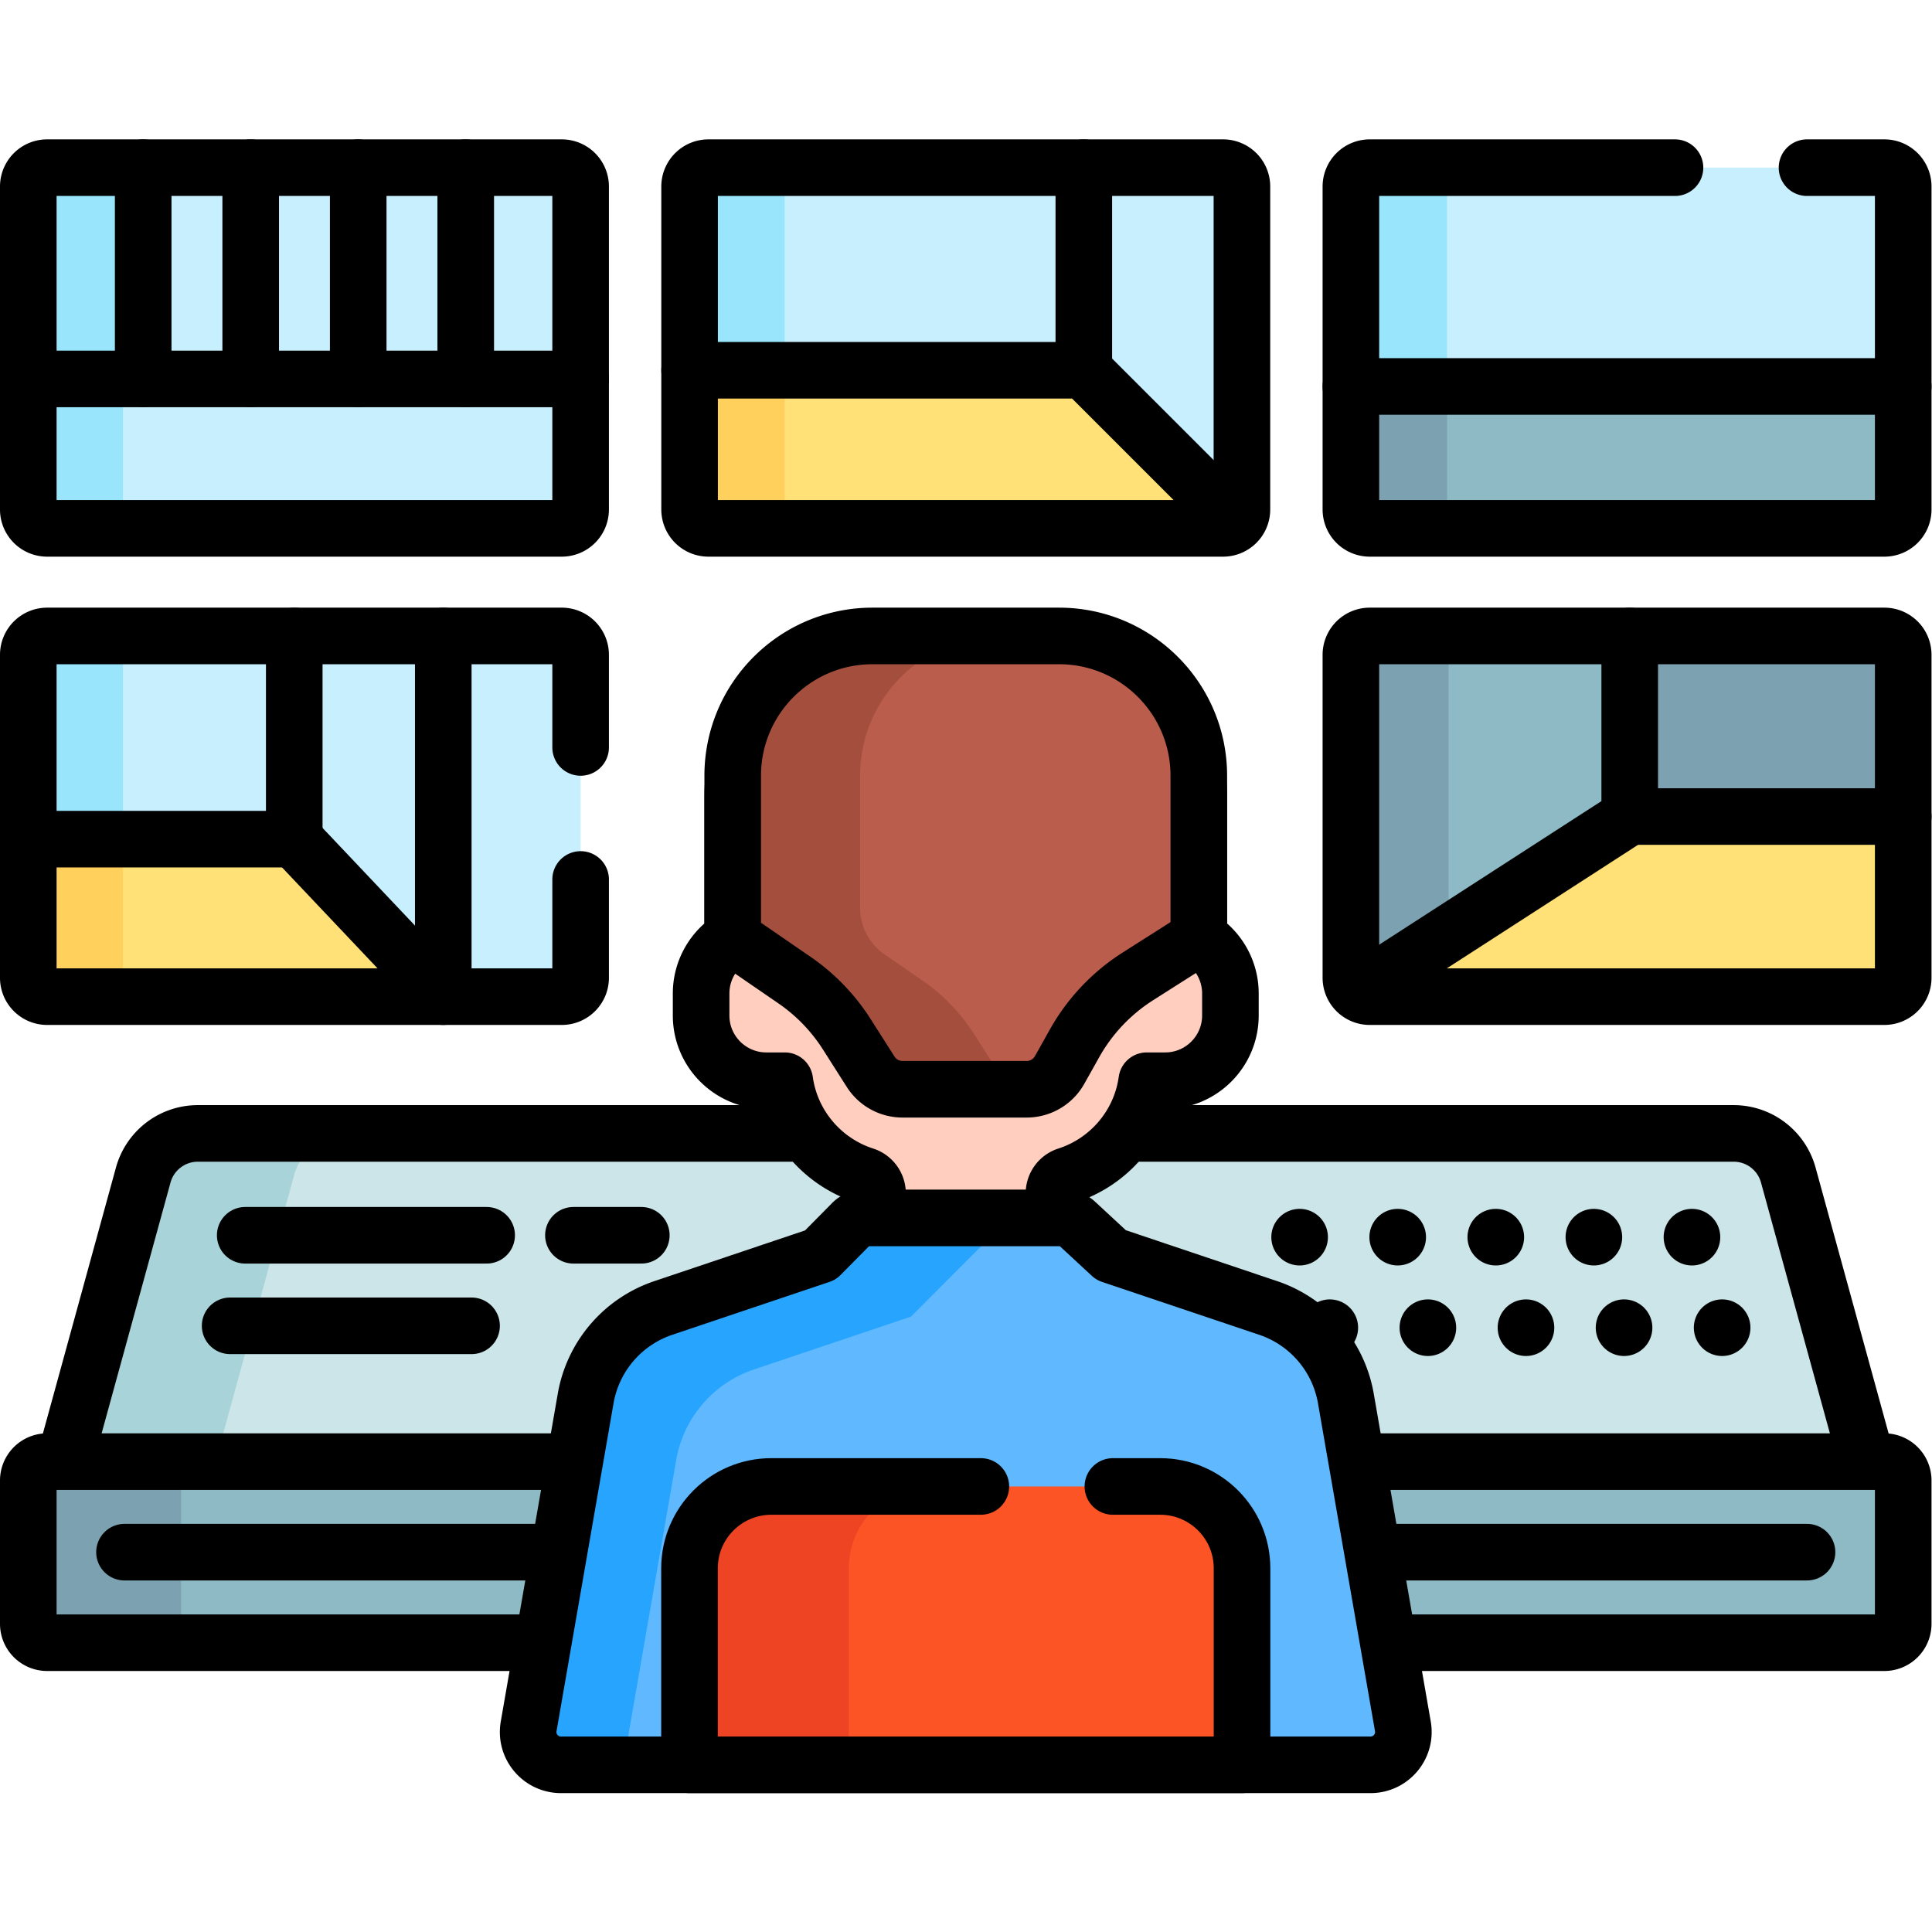 <?xml version="1.0" encoding="UTF-8"?>
<svg xmlns="http://www.w3.org/2000/svg" xmlns:xlink="http://www.w3.org/1999/xlink" version="1.1" width="512" height="512" x="0" y="0" viewBox="0 0 682.667 682.667" style="enable-background:new 0 0 512 512" xml:space="preserve" class="">
  <g>
    <defs>
      <clipPath id="a">
        <path d="M0 512h512V0H0Z" fill="#000000" opacity="1" data-original="#000000"></path>
      </clipPath>
    </defs>
    <g clip-path="url(#a)" transform="matrix(1.333 0 0 -1.333 0 682.667)">
      <path d="M0 0h-480l21.971 79.974A15 15 0 0 0-443.565 91h407.13a15 15 0 0 0 14.464-11.026z" style="fill-opacity:1;fill-rule:nonzero;stroke:none" transform="translate(496 120.686)" fill="#CBE5E8" data-original="#cbe5e8"></path>
      <path d="M0 0h-40a15 15 0 0 1-14.464-11.026L-76.435-91h40l21.971 79.974A15 15 0 0 0 0 0" style="fill-opacity:1;fill-rule:nonzero;stroke:none" transform="translate(92.435 211.685)" fill="#A8D3D8" data-original="#a8d3d8"></path>
      <path d="M0 0h-480l21.971 79.974A15 15 0 0 0-443.565 91h407.13a15 15 0 0 0 14.464-11.026z" style="stroke-linecap: round; stroke-linejoin: round; stroke-miterlimit: 10; stroke-dasharray: none; stroke-opacity: 1;" transform="translate(496 120.686)" fill="none" stroke="#000000" stroke-width="15px" stroke-linecap="round" stroke-linejoin="round" stroke-miterlimit="10" stroke-dasharray="none" stroke-opacity="" data-original="#000000"></path>
      <path d="M0 0a7.5 7.5 0 0 0-7.5-7.5A7.5 7.5 0 1 0 0 0" style="fill-opacity:1;fill-rule:nonzero;stroke:none" transform="translate(352 184.185)" fill="#000000" data-original="#000000"></path>
      <path d="M0 0a7.5 7.5 0 0 0-7.5-7.5A7.5 7.5 0 1 0 0 0" style="fill-opacity:1;fill-rule:nonzero;stroke:none" transform="translate(378 184.185)" fill="#000000" data-original="#000000"></path>
      <path d="M0 0a7.5 7.5 0 0 0-7.5-7.5A7.5 7.5 0 1 0 0 0" style="fill-opacity:1;fill-rule:nonzero;stroke:none" transform="translate(404 184.185)" fill="#000000" data-original="#000000"></path>
      <path d="M0 0a7.5 7.5 0 0 0-7.5-7.5A7.5 7.5 0 1 0 0 0" style="fill-opacity:1;fill-rule:nonzero;stroke:none" transform="translate(430 184.185)" fill="#000000" data-original="#000000"></path>
      <path d="M0 0a7.5 7.5 0 0 0-7.5-7.5A7.5 7.5 0 1 0 0 0" style="fill-opacity:1;fill-rule:nonzero;stroke:none" transform="translate(456 184.185)" fill="#000000" data-original="#000000"></path>
      <path d="M0 0a7.5 7.5 0 0 0-7.5-7.5A7.5 7.5 0 1 0 0 0" style="fill-opacity:1;fill-rule:nonzero;stroke:none" transform="translate(360 160.185)" fill="#000000" data-original="#000000"></path>
      <path d="M0 0a7.5 7.5 0 0 0-7.5-7.5A7.5 7.5 0 1 0 0 0" style="fill-opacity:1;fill-rule:nonzero;stroke:none" transform="translate(386 160.185)" fill="#000000" data-original="#000000"></path>
      <path d="M0 0a7.5 7.5 0 0 0-7.5-7.5A7.5 7.5 0 1 0 0 0" style="fill-opacity:1;fill-rule:nonzero;stroke:none" transform="translate(412 160.185)" fill="#000000" data-original="#000000"></path>
      <path d="M0 0a7.5 7.5 0 0 0-7.5-7.5A7.5 7.5 0 1 0 0 0" style="fill-opacity:1;fill-rule:nonzero;stroke:none" transform="translate(438 160.185)" fill="#000000" data-original="#000000"></path>
      <path d="M0 0a7.5 7.5 0 0 0-7.5-7.5A7.5 7.5 0 1 0 0 0" style="fill-opacity:1;fill-rule:nonzero;stroke:none" transform="translate(464 160.185)" fill="#000000" data-original="#000000"></path>
      <path d="M0 0h-136.411a5 5 0 0 0-5 5v85.615a5 5 0 0 0 5 5H0a5 5 0 0 0 5-5V5a5 5 0 0 0-5-5" style="fill-opacity:1;fill-rule:nonzero;stroke:none" transform="translate(324.206 372.07)" fill="#C8EFFE" data-original="#c8effe"></path>
      <path d="M0 0v85.615a5 5 0 0 0 5 5h-25.206a5 5 0 0 1-5-5V0a5 5 0 0 1 5-5H5a5 5 0 0 0-5 5" style="fill-opacity:1;fill-rule:nonzero;stroke:none" transform="translate(208 377.07)" fill="#99E6FC" data-original="#99e6fc"></path>
      <path d="M0 0h136.411c.798 0 1.542.204 2.211.536l-1.416 3.669L99.5 41.91H-5V5a5 5 0 0 1 5-5" style="fill-opacity:1;fill-rule:nonzero;stroke:none" transform="translate(187.794 372.07)" fill="#FFE177" data-original="#ffe177"></path>
      <path d="M0 0v36.91h-25.206V0a5 5 0 0 1 5-5H5a5 5 0 0 0-5 5" style="fill-opacity:1;fill-rule:nonzero;stroke:none" transform="translate(208 377.07)" fill="#FFD15C" data-original="#ffd15c"></path>
      <path d="M0 0h-136.411a5 5 0 0 0-5 5v85.615a5 5 0 0 0 5 5H0a5 5 0 0 0 5-5V5a5 5 0 0 0-5-5Z" style="stroke-linecap: round; stroke-linejoin: round; stroke-miterlimit: 10; stroke-dasharray: none; stroke-opacity: 1;" transform="translate(324.206 372.07)" fill="none" stroke="#000000" stroke-width="15px" stroke-linecap="round" stroke-linejoin="round" stroke-miterlimit="10" stroke-dasharray="none" stroke-opacity="" data-original="#000000"></path>
      <path d="M0 0h-136.411a5 5 0 0 0-5 5v85.615a5 5 0 0 0 5 5H0a5 5 0 0 0 5-5V5a5 5 0 0 0-5-5" style="fill-opacity:1;fill-rule:nonzero;stroke:none" transform="translate(499.5 372.07)" fill="#C8EFFE" data-original="#c8effe"></path>
      <path d="M0 0v85.615a5 5 0 0 0 5 5h-25.5a5 5 0 0 1-5-5V0a5 5 0 0 1 5-5H5a5 5 0 0 0-5 5" style="fill-opacity:1;fill-rule:nonzero;stroke:none" transform="translate(383.59 377.07)" fill="#99E6FC" data-original="#99e6fc"></path>
      <path d="M0 0h136.411a5 5 0 0 1 5 5v32.615H-5V5a5 5 0 0 1 5-5" style="fill-opacity:1;fill-rule:nonzero;stroke:none" transform="translate(363.09 372.07)" fill="#8EBAC5" data-original="#8ebac5"></path>
      <path d="M0 0v32.615h-25.5V0a5 5 0 0 1 5-5H5a5 5 0 0 0-5 5" style="fill-opacity:1;fill-rule:nonzero;stroke:none" transform="translate(383.59 377.07)" fill="#7CA1B1" data-original="#7ca1b1"></path>
      <path d="M0 0h-80.911a5 5 0 0 1-5-5v-85.615a5 5 0 0 1 5-5H55.5a5 5 0 0 1 5 5V-5a5 5 0 0 1-5 5H35" style="stroke-linecap: round; stroke-linejoin: round; stroke-miterlimit: 10; stroke-dasharray: none; stroke-opacity: 1;" transform="translate(444 467.685)" fill="none" stroke="#000000" stroke-width="15px" stroke-linecap="round" stroke-linejoin="round" stroke-miterlimit="10" stroke-dasharray="none" stroke-opacity="" data-original="#000000"></path>
      <path d="M0 0h-136.411a5 5 0 0 0-5 5v85.615a5 5 0 0 0 5 5H0a5 5 0 0 0 5-5V5a5 5 0 0 0-5-5" style="fill-opacity:1;fill-rule:nonzero;stroke:none" transform="translate(148.91 247.939)" fill="#C8EFFE" data-original="#c8effe"></path>
      <path d="M0 0v85.615a5 5 0 0 0 5 5h-25.089a5 5 0 0 1-5-5V0a5 5 0 0 1 5-5H5a5 5 0 0 0-5 5" style="fill-opacity:1;fill-rule:nonzero;stroke:none" transform="translate(32.59 252.939)" fill="#99E6FC" data-original="#99e6fc"></path>
      <path d="M0 0v-36.747a5 5 0 0 1 5-5h105L70.5 0Z" style="fill-opacity:1;fill-rule:nonzero;stroke:none" transform="translate(7.5 289.685)" fill="#FFE177" data-original="#ffe177"></path>
      <path d="M0 0v36.747h-25.089V0a5 5 0 0 1 5-5H5a5 5 0 0 0-5 5" style="fill-opacity:1;fill-rule:nonzero;stroke:none" transform="translate(32.59 252.939)" fill="#FFD15C" data-original="#ffd15c"></path>
      <path d="M0 0v24.554a5 5 0 0 1-5 5h-136.411a5 5 0 0 1-5-5v-85.616a5 5 0 0 1 5-5H-5a5 5 0 0 1 5 5V-35" style="stroke-linecap: round; stroke-linejoin: round; stroke-miterlimit: 10; stroke-dasharray: none; stroke-opacity: 1;" transform="translate(153.91 314)" fill="none" stroke="#000000" stroke-width="15px" stroke-linecap="round" stroke-linejoin="round" stroke-miterlimit="10" stroke-dasharray="none" stroke-opacity="" data-original="#000000"></path>
      <path d="M0 0h-136.411a5 5 0 0 0-5 5v85.615a5 5 0 0 0 5 5H0a5 5 0 0 0 5-5V5a5 5 0 0 0-5-5" style="fill-opacity:1;fill-rule:nonzero;stroke:none" transform="translate(499.5 247.939)" fill="#FFE177" data-original="#ffe177"></path>
      <path d="M0 0h-67.5v-47.868H5V-5a5 5 0 0 1-5 5" style="fill-opacity:1;fill-rule:nonzero;stroke:none" transform="translate(499.5 343.554)" fill="#7CA1B1" data-original="#7ca1b1"></path>
      <path d="M0 0h-68.911a5 5 0 0 1-5-5v-85.615c0-1.993 1.175-3.7 2.863-4.503L-70-93.089 0-47.868z" style="fill-opacity:1;fill-rule:nonzero;stroke:none" transform="translate(432 343.554)" fill="#8EBAC5" data-original="#8ebac5"></path>
      <path d="M0 0a5 5 0 0 0 5 5h-25.911a5 5 0 0 1-5-5v-85.615c0-1.993 1.175-3.7 2.863-4.503L-22-88.089 0-73.876z" style="fill-opacity:1;fill-rule:nonzero;stroke:none" transform="translate(384 338.554)" fill="#7CA1B1" data-original="#7ca1b1"></path>
      <path d="M0 0h-136.411a5 5 0 0 0-5 5v85.615a5 5 0 0 0 5 5H0a5 5 0 0 0 5-5V5a5 5 0 0 0-5-5Z" style="stroke-linecap: round; stroke-linejoin: round; stroke-miterlimit: 10; stroke-dasharray: none; stroke-opacity: 1;" transform="translate(499.5 247.939)" fill="none" stroke="#000000" stroke-width="15px" stroke-linecap="round" stroke-linejoin="round" stroke-miterlimit="10" stroke-dasharray="none" stroke-opacity="" data-original="#000000"></path>
      <path d="M0 0h-487a5 5 0 0 0-5 5v38a5 5 0 0 0 5 5H0a5 5 0 0 0 5-5V5a5 5 0 0 0-5-5" style="fill-opacity:1;fill-rule:nonzero;stroke:none" transform="translate(499.5 76.686)" fill="#8EBAC5" data-original="#8ebac5"></path>
      <path d="M0 0v38a5 5 0 0 0 5 5h-40.5a5 5 0 0 1-5-5V0a5 5 0 0 1 5-5H5a5 5 0 0 0-5 5" style="fill-opacity:1;fill-rule:nonzero;stroke:none" transform="translate(48 81.686)" fill="#7CA1B1" data-original="#7ca1b1"></path>
      <path d="M0 0h-487a5 5 0 0 0-5 5v38a5 5 0 0 0 5 5H0a5 5 0 0 0 5-5V5a5 5 0 0 0-5-5Z" style="stroke-linecap: round; stroke-linejoin: round; stroke-miterlimit: 10; stroke-dasharray: none; stroke-opacity: 1;" transform="translate(499.5 76.686)" fill="none" stroke="#000000" stroke-width="15px" stroke-linecap="round" stroke-linejoin="round" stroke-miterlimit="10" stroke-dasharray="none" stroke-opacity="" data-original="#000000"></path>
      <path d="M0 0h446" style="stroke-linecap: round; stroke-linejoin: round; stroke-miterlimit: 10; stroke-dasharray: none; stroke-opacity: 1;" transform="translate(33 100.686)" fill="none" stroke="#000000" stroke-width="15px" stroke-linecap="round" stroke-linejoin="round" stroke-miterlimit="10" stroke-dasharray="none" stroke-opacity="" data-original="#000000"></path>
      <path d="M0 0v37.625C0 57.681-16.259 73.94-36.315 73.94h-50.922c-20.056 0-36.315-16.259-36.315-36.315V0c-5.019-3.027-8.376-8.532-8.376-14.82v-5.808c0-9.554 7.744-17.298 17.298-17.298h4.875c1.649-11.838 10.004-21.526 21.105-25.103a5.006 5.006 0 0 0 3.491-4.759v-41.578h46.766v41.578a5.006 5.006 0 0 0 3.491 4.759c11.101 3.577 19.457 13.265 21.106 25.103h4.875c9.553 0 17.297 7.744 17.297 17.298v5.808C8.376-8.532 5.019-3.027 0 0" style="fill-opacity:1;fill-rule:nonzero;stroke:none" transform="translate(317.776 263.58)" fill="#FFCEBF" data-original="#ffcebf"></path>
      <path d="M0 0v37.625C0 57.681-16.259 73.94-36.315 73.94h-50.922c-20.056 0-36.315-16.259-36.315-36.315V0c-5.019-3.027-8.376-8.532-8.376-14.82v-5.808c0-9.554 7.744-17.298 17.298-17.298h4.875c1.649-11.838 10.004-21.526 21.105-25.103a5.006 5.006 0 0 0 3.491-4.759v-41.578h46.766v41.578a5.006 5.006 0 0 0 3.491 4.759c11.101 3.577 19.457 13.265 21.106 25.103h4.875c9.553 0 17.297 7.744 17.297 17.298v5.808C8.376-8.532 5.019-3.027 0 0Z" style="stroke-linecap: round; stroke-linejoin: round; stroke-miterlimit: 10; stroke-dasharray: none; stroke-opacity: 1;" transform="translate(317.776 263.58)" fill="none" stroke="#000000" stroke-width="15px" stroke-linecap="round" stroke-linejoin="round" stroke-miterlimit="10" stroke-dasharray="none" stroke-opacity="" data-original="#000000"></path>
      <path d="M0 0h-49.454c-20.462 0-37.049-16.587-37.049-37.049v-42.925l16.381-11.257a49.993 49.993 0 0 0 13.864-14.362l6.324-9.938a10 10 0 0 1 8.437-4.631h32.926c3.618 0 6.953 1.954 8.723 5.109l3.963 7.07a50 50 0 0 0 16.783 17.74l16.151 10.269v42.925C37.049-16.587 20.461 0 0 0" style="fill-opacity:1;fill-rule:nonzero;stroke:none" transform="translate(280.727 343.554)" fill="#BB5D4C" data-original="#bb5d4c"></path>
      <path d="m0 0-6.324 9.938A50.006 50.006 0 0 1-20.188 24.3l-9.877 6.788a14.999 14.999 0 0 0-6.504 12.362v35.032c0 20.462 16.587 37.049 37.048 37.049h-33.775c-20.462 0-37.049-16.587-37.049-37.049V35.558L-53.964 24.3A49.99 49.99 0 0 0-40.101 9.938L-33.776 0a10.002 10.002 0 0 1 8.437-4.631H7.587c.139 0 .274.022.413.028A9.99 9.99 0 0 0 0 0" style="fill-opacity:1;fill-rule:nonzero;stroke:none" transform="translate(264.57 228.023)" fill="#A44F3E" data-original="#a44f3e" class=""></path>
      <path d="M0 0h-49.454c-20.462 0-37.049-16.587-37.049-37.049v-42.925l16.381-11.257a49.993 49.993 0 0 0 13.864-14.362l6.324-9.938a10 10 0 0 1 8.437-4.631h32.926c3.618 0 6.953 1.954 8.723 5.109l3.963 7.07a50 50 0 0 0 16.783 17.74l16.151 10.269v42.925C37.049-16.587 20.461 0 0 0Z" style="stroke-linecap: round; stroke-linejoin: round; stroke-miterlimit: 10; stroke-dasharray: none; stroke-opacity: 1;" transform="translate(280.727 343.554)" fill="none" stroke="#000000" stroke-width="15px" stroke-linecap="round" stroke-linejoin="round" stroke-miterlimit="10" stroke-dasharray="none" stroke-opacity="" data-original="#000000"></path>
      <path d="m0 0-15.113 86.92a30.889 30.889 0 0 1-20.58 23.984l-41.656 14.017-9.348 8.658a4.495 4.495 0 0 1-3.055 1.198h-53.018a4.493 4.493 0 0 1-3.198-1.336l-8.422-8.52-41.655-14.017a30.889 30.889 0 0 1-20.58-23.984L-231.738 0c-.926-5.324 3.173-10.197 8.577-10.197H-8.577C-3.173-10.197.926-5.324 0 0" style="fill-opacity:1;fill-rule:nonzero;stroke:none" transform="translate(371.87 54.511)" fill="#60B8FE" data-original="#60b8fe"></path>
      <path d="m0 0-8.421-8.521-41.656-14.017a30.887 30.887 0 0 1-20.58-23.983l-15.113-86.92c-.926-5.325 3.173-10.197 8.577-10.197h16.487l14.049 80.802a30.886 30.886 0 0 0 20.58 23.983l41.656 14.018 26.094 26.17H3.198A4.5 4.5 0 0 1 0 0" style="fill-opacity:1;fill-rule:nonzero;stroke:none" transform="translate(225.9 187.953)" fill="#27A5FE" data-original="#27a5fe"></path>
      <path d="m0 0-15.113 86.92a30.889 30.889 0 0 1-20.58 23.984l-41.656 14.017-9.348 8.658a4.495 4.495 0 0 1-3.055 1.198h-53.018a4.493 4.493 0 0 1-3.198-1.336l-8.422-8.52-41.655-14.017a30.889 30.889 0 0 1-20.58-23.984L-231.738 0c-.926-5.324 3.173-10.197 8.577-10.197H-8.577C-3.173-10.197.926-5.324 0 0Z" style="stroke-linecap: round; stroke-linejoin: round; stroke-miterlimit: 10; stroke-dasharray: none; stroke-opacity: 1;" transform="translate(371.87 54.511)" fill="none" stroke="#000000" stroke-width="15px" stroke-linecap="round" stroke-linejoin="round" stroke-miterlimit="10" stroke-dasharray="none" stroke-opacity="" data-original="#000000"></path>
      <path d="M0 0h-146.464v52.086c0 11.986 9.716 21.703 21.702 21.703h103.06C-9.716 73.789 0 64.072 0 52.086Z" style="fill-opacity:1;fill-rule:nonzero;stroke:none" transform="translate(329.232 44.315)" fill="#FD5426" data-original="#fd5426"></path>
      <path d="M0 0h-42.232c-11.986 0-21.703-9.717-21.703-21.703v-52.086h42.232v52.086C-21.703-9.717-11.986 0 0 0" style="fill-opacity:1;fill-rule:nonzero;stroke:none" transform="translate(246.703 118.103)" fill="#EF4423" data-original="#ef4423"></path>
      <path d="M0 0h-55.529c-11.987 0-21.703-9.717-21.703-21.703v-52.086H69.232v52.086C69.232-9.717 59.516 0 47.53 0H35" style="stroke-linecap: round; stroke-linejoin: round; stroke-miterlimit: 10; stroke-dasharray: none; stroke-opacity: 1;" transform="translate(260 118.103)" fill="none" stroke="#000000" stroke-width="15px" stroke-linecap="round" stroke-linejoin="round" stroke-miterlimit="10" stroke-dasharray="none" stroke-opacity="" data-original="#000000"></path>
      <path d="M0 0h64" style="stroke-linecap: round; stroke-linejoin: round; stroke-miterlimit: 10; stroke-dasharray: none; stroke-opacity: 1;" transform="translate(65 184.685)" fill="none" stroke="#000000" stroke-width="15px" stroke-linecap="round" stroke-linejoin="round" stroke-miterlimit="10" stroke-dasharray="none" stroke-opacity="" data-original="#000000"></path>
      <path d="M0 0h18" style="stroke-linecap: round; stroke-linejoin: round; stroke-miterlimit: 10; stroke-dasharray: none; stroke-opacity: 1;" transform="translate(152 184.685)" fill="none" stroke="#000000" stroke-width="15px" stroke-linecap="round" stroke-linejoin="round" stroke-miterlimit="10" stroke-dasharray="none" stroke-opacity="" data-original="#000000"></path>
      <path d="M0 0h64" style="stroke-linecap: round; stroke-linejoin: round; stroke-miterlimit: 10; stroke-dasharray: none; stroke-opacity: 1;" transform="translate(61 160.685)" fill="none" stroke="#000000" stroke-width="15px" stroke-linecap="round" stroke-linejoin="round" stroke-miterlimit="10" stroke-dasharray="none" stroke-opacity="" data-original="#000000"></path>
      <path d="M0 0h146.411" style="fill-opacity: 1; fill-rule: nonzero; stroke-linecap: round; stroke-linejoin: round; stroke-miterlimit: 10; stroke-dasharray: none; stroke-opacity: 1;" transform="translate(358.09 409.685)" data-original="#000000" stroke="#000000" stroke-width="15px"></path>
      <path d="M0 0v-47.868l-70-45.221" style="stroke-linecap: round; stroke-linejoin: round; stroke-miterlimit: 10; stroke-dasharray: none; stroke-opacity: 1;" transform="translate(432 343.554)" fill="none" stroke="#000000" stroke-width="15px" stroke-linecap="round" stroke-linejoin="round" stroke-miterlimit="10" stroke-dasharray="none" stroke-opacity="" data-original="#000000"></path>
      <path d="M0 0h-72.5" style="fill-opacity: 1; fill-rule: nonzero; stroke-linecap: round; stroke-linejoin: round; stroke-miterlimit: 10; stroke-dasharray: none; stroke-opacity: 1;" transform="translate(504.5 295.685)" data-original="#000000" stroke="#000000" stroke-width="15px"></path>
      <path d="m0 0-37.705 37.705h-104.501" style="stroke-linecap: round; stroke-linejoin: round; stroke-miterlimit: 10; stroke-dasharray: none; stroke-opacity: 1;" transform="translate(325 376.275)" fill="none" stroke="#000000" stroke-width="15px" stroke-linecap="round" stroke-linejoin="round" stroke-miterlimit="10" stroke-dasharray="none" stroke-opacity="" data-original="#000000"></path>
      <path d="M0 0v53.705" style="fill-opacity: 1; fill-rule: nonzero; stroke-linecap: round; stroke-linejoin: round; stroke-miterlimit: 10; stroke-dasharray: none; stroke-opacity: 1;" transform="translate(287.295 413.98)" data-original="#000000" stroke="#000000" stroke-width="15px"></path>
      <path d="M0 0h-136.411a5 5 0 0 0-5 5v85.615a5 5 0 0 0 5 5H0a5 5 0 0 0 5-5V5a5 5 0 0 0-5-5" style="fill-opacity:1;fill-rule:nonzero;stroke:none" transform="translate(148.91 372.07)" fill="#C8EFFE" data-original="#c8effe"></path>
      <path d="M0 0v85.615a5 5 0 0 0 5 5h-25.089a5 5 0 0 1-5-5V0a5 5 0 0 1 5-5H5a5 5 0 0 0-5 5" style="fill-opacity:1;fill-rule:nonzero;stroke:none" transform="translate(32.59 377.07)" fill="#99E6FC" data-original="#99e6fc"></path>
      <path d="M0 0h-136.411a5 5 0 0 0-5 5v85.615a5 5 0 0 0 5 5H0a5 5 0 0 0 5-5V5a5 5 0 0 0-5-5Z" style="stroke-linecap: round; stroke-linejoin: round; stroke-miterlimit: 10; stroke-dasharray: none; stroke-opacity: 1;" transform="translate(148.91 372.07)" fill="none" stroke="#000000" stroke-width="15px" stroke-linecap="round" stroke-linejoin="round" stroke-miterlimit="10" stroke-dasharray="none" stroke-opacity="" data-original="#000000"></path>
      <path d="M0 0h-146.411" style="stroke-linecap: round; stroke-linejoin: round; stroke-miterlimit: 10; stroke-dasharray: none; stroke-opacity: 1;" transform="translate(153.91 411.685)" fill="none" stroke="#000000" stroke-width="15px" stroke-linecap="round" stroke-linejoin="round" stroke-miterlimit="10" stroke-dasharray="none" stroke-opacity="" data-original="#000000"></path>
      <path d="M0 0v-56" style="stroke-linecap: round; stroke-linejoin: round; stroke-miterlimit: 10; stroke-dasharray: none; stroke-opacity: 1;" transform="translate(37.956 467.685)" fill="none" stroke="#000000" stroke-width="15px" stroke-linecap="round" stroke-linejoin="round" stroke-miterlimit="10" stroke-dasharray="none" stroke-opacity="" data-original="#000000"></path>
      <path d="M0 0v-56" style="stroke-linecap: round; stroke-linejoin: round; stroke-miterlimit: 10; stroke-dasharray: none; stroke-opacity: 1;" transform="translate(66.456 467.685)" fill="none" stroke="#000000" stroke-width="15px" stroke-linecap="round" stroke-linejoin="round" stroke-miterlimit="10" stroke-dasharray="none" stroke-opacity="" data-original="#000000"></path>
      <path d="M0 0v-56" style="stroke-linecap: round; stroke-linejoin: round; stroke-miterlimit: 10; stroke-dasharray: none; stroke-opacity: 1;" transform="translate(94.956 467.685)" fill="none" stroke="#000000" stroke-width="15px" stroke-linecap="round" stroke-linejoin="round" stroke-miterlimit="10" stroke-dasharray="none" stroke-opacity="" data-original="#000000"></path>
      <path d="M0 0v-56" style="stroke-linecap: round; stroke-linejoin: round; stroke-miterlimit: 10; stroke-dasharray: none; stroke-opacity: 1;" transform="translate(123.456 467.685)" fill="none" stroke="#000000" stroke-width="15px" stroke-linecap="round" stroke-linejoin="round" stroke-miterlimit="10" stroke-dasharray="none" stroke-opacity="" data-original="#000000"></path>
      <path d="M0 0h70.5v53.868" style="stroke-linecap: round; stroke-linejoin: round; stroke-miterlimit: 10; stroke-dasharray: none; stroke-opacity: 1;" transform="translate(7.5 289.685)" fill="none" stroke="#000000" stroke-width="15px" stroke-linecap="round" stroke-linejoin="round" stroke-miterlimit="10" stroke-dasharray="none" stroke-opacity="" data-original="#000000"></path>
      <path d="m0 0 39.5-41.747v95.615" style="stroke-linecap: round; stroke-linejoin: round; stroke-miterlimit: 10; stroke-dasharray: none; stroke-opacity: 1;" transform="translate(78 289.685)" fill="none" stroke="#000000" stroke-width="15px" stroke-linecap="round" stroke-linejoin="round" stroke-miterlimit="10" stroke-dasharray="none" stroke-opacity="" data-original="#000000"></path>
    </g>
  </g>
</svg>
